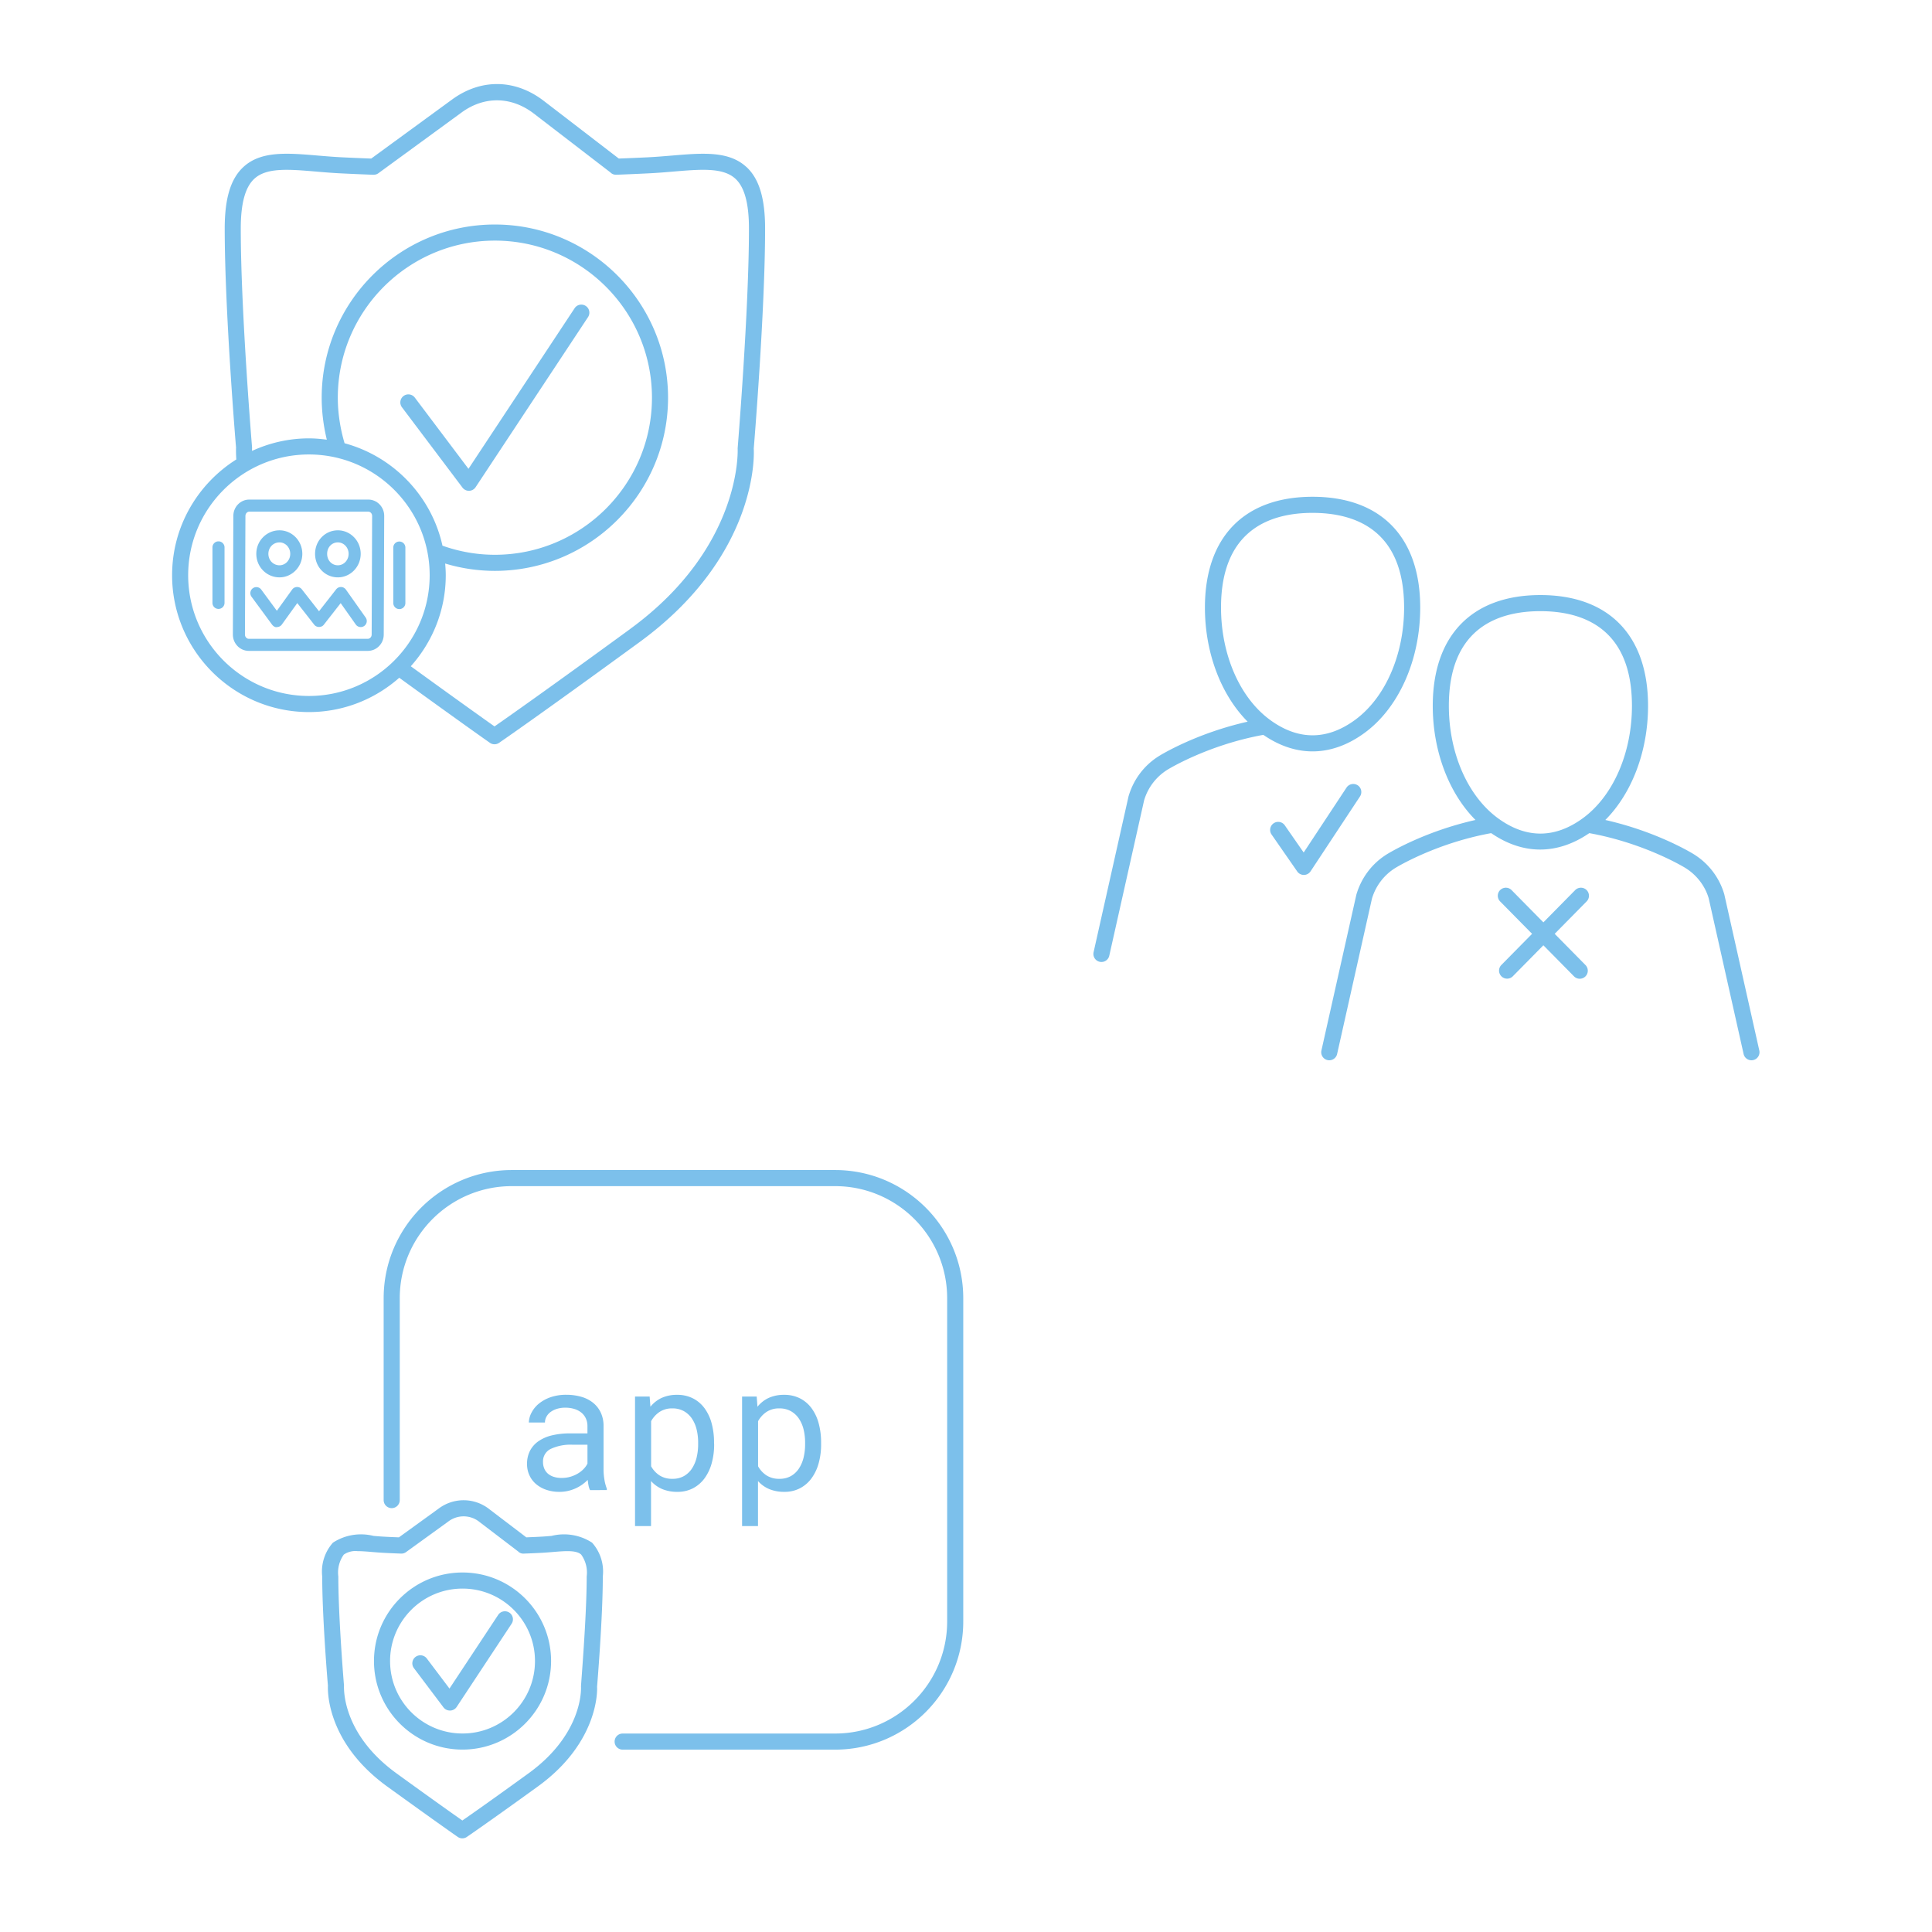 <svg viewBox="0 0 600 600" id="Layer_1" xmlns="http://www.w3.org/2000/svg"><defs><style>.cls-1{fill:#7cc0eb}</style></defs><g id="security-shield-bot"><g id="c"><path class="cls-1" d="M231.768 51.83c-5.45-5.01-13.625-4.315-23.075-3.52-2.39.2-4.885.41-7.45.54-3.03.145-6.055.28-9.065.39l-23.31-17.915c-8.86-6.805-19.505-6.96-28.465-.425l-25.12 18.345a812.028 812.028 0 0 1-9.135-.395c-2.57-.13-5.065-.34-7.45-.54-9.475-.805-17.625-1.49-23.08 3.525-3.98 3.655-5.83 9.745-5.83 19.17 0 25.78 3.49 67.89 3.52 67.94 0 .07-.075 1.46.08 3.745-11.955 7.53-19.94 20.81-19.94 35.95 0 23.435 19.065 42.5 42.5 42.5 10.75 0 20.555-4.045 28.045-10.655 19.9 14.435 28.07 20.145 28.15 20.205a2.496 2.496 0 0 0 2.84.015c.12-.085 12.535-8.595 43.645-31.3 37.23-27.185 35.545-59.115 35.455-60.09.035-.425 3.525-42.535 3.525-68.315 0-9.425-1.85-15.52-5.83-19.175l-.01.005ZM58.438 178.64c0-20.68 16.82-37.5 37.5-37.5s37.5 16.82 37.5 37.5-16.82 37.5-37.5 37.5-37.5-16.82-37.5-37.5Zm46.47-55.13c0-26.9 21.88-48.785 48.78-48.785s48.785 21.885 48.785 48.785-21.885 48.78-48.785 48.78c-5.605 0-11.065-.975-16.275-2.825-3.415-15.43-15.235-27.705-30.4-31.81-1.355-4.565-2.105-9.42-2.105-14.145Zm90.76 71.855c-25.165 18.375-38.055 27.42-42.095 30.23-3.04-2.15-11.23-7.97-26-18.68 6.73-7.52 10.86-17.415 10.86-28.275 0-1.225-.08-2.43-.185-3.63a53.745 53.745 0 0 0 15.435 2.28c29.66 0 53.785-24.125 53.785-53.78s-24.125-53.785-53.785-53.785-53.78 24.125-53.78 53.785c0 4.335.555 8.77 1.595 13.04-1.825-.24-3.675-.41-5.565-.41-6.305 0-12.275 1.42-17.665 3.895 0-.565.01-.98.01-1.135-.035-.42-3.505-42.325-3.505-67.895 0-7.815 1.375-12.885 4.215-15.495 3.84-3.52 10.64-2.95 19.27-2.22 2.445.21 5 .425 7.63.55 3.36.165 6.72.31 10.06.435.655-.015 1.115-.15 1.565-.48l25.825-18.855c7.07-5.17 15.475-5.03 22.47.345l23.74 18.245c.48.485 1.035.745 1.865.735 3.345-.12 6.7-.27 10.065-.435 2.63-.125 5.185-.34 7.63-.55 8.635-.72 15.435-1.295 19.27 2.22 2.835 2.605 4.215 7.675 4.215 15.495 0 25.57-3.47 67.475-3.51 68.265.02.305 1.475 30.625-33.42 56.095l.005.01Z"></path><path class="cls-1" d="M145.623 152.42h.08a2.49 2.49 0 0 0 2.005-1.125l34.91-52.815c.76-1.15.45-2.705-.705-3.465-1.155-.755-2.705-.45-3.46.71l-32.965 49.87-16.665-22.12a2.504 2.504 0 0 0-3.5-.495 2.498 2.498 0 0 0-.495 3.5l18.795 24.945c.475.63 1.215.995 1.995.995h.005ZM104.933 179.305c3.84 0 7.085-3.22 7.085-7.305s-3.24-7.305-7.085-7.305c-3.96 0-7.085 3.22-7.085 7.305s3.12 7.305 7.085 7.305Zm0-10.86c1.84 0 3.335 1.595 3.335 3.555s-1.495 3.555-3.335 3.555c-1.9 0-3.335-1.53-3.335-3.555s1.435-3.555 3.335-3.555ZM86.803 179.305c3.84 0 7.085-3.22 7.085-7.305s-3.24-7.305-7.085-7.305c-3.96 0-7.205 3.22-7.205 7.305s3.24 7.305 7.205 7.305Zm0-10.86c1.84 0 3.335 1.595 3.335 3.555s-1.495 3.555-3.335 3.555c-1.935 0-3.455-1.56-3.455-3.555s1.515-3.555 3.455-3.555Z"></path><path class="cls-1" d="M114.368 155.145H77.413c-2.73 0-4.945 2.27-4.945 5.05l-.145 36.885c0 2.79 2.22 5.06 4.95 5.06h36.955c2.73 0 4.945-2.27 4.945-5.05l.145-36.885c0-2.79-2.22-5.06-4.95-5.06Zm1.055 41.935c0 .71-.545 1.31-1.195 1.31H77.273c-.65 0-1.2-.6-1.2-1.3l.145-36.885c0-.71.545-1.31 1.195-1.31h36.955c.65 0 1.2.6 1.2 1.3l-.145 36.885Z"></path><path class="cls-1" d="M107.408 183.09a1.873 1.873 0 0 0-1.49-.79 1.898 1.898 0 0 0-1.52.72l-5.325 6.81-5.335-6.81a1.83 1.83 0 0 0-1.515-.72 1.905 1.905 0 0 0-1.485.78l-4.755 6.605-4.88-6.625a1.874 1.874 0 0 0-3.015 2.225l6.4 8.695c.355.485 1.04.935 1.52.76.6 0 1.16-.295 1.515-.78l4.805-6.67 5.275 6.735c.715.91 2.245.91 2.95 0l5.25-6.715 4.69 6.64c.365.515.945.79 1.535.79.375 0 .75-.11 1.085-.34a1.88 1.88 0 0 0 .45-2.615l-6.145-8.695h-.01ZM124.018 189.16c1.035 0 1.875-.84 1.875-1.875V169.99a1.876 1.876 0 0 0-3.75 0v17.295c0 1.035.84 1.875 1.875 1.875ZM67.853 168.12c-1.035 0-1.875.84-1.875 1.875v17.295a1.876 1.876 0 0 0 3.75 0v-17.295c0-1.035-.84-1.875-1.875-1.875Z"></path></g></g><g id="users-yes-no"><g id="Isolation_Mode"><path class="cls-1" d="M492.721 276.407a2.497 2.497 0 0 0-3.535.025l-9.875 10.015-9.875-10.015c-.97-.985-2.55-.995-3.535-.025s-.995 2.55-.025 3.535l9.925 10.065-9.535 9.67c-.97.985-.96 2.565.025 3.535a2.496 2.496 0 0 0 3.535-.025l9.485-9.62 9.485 9.62a2.5 2.5 0 1 0 3.56-3.51l-9.535-9.67 9.925-10.065c.97-.98.96-2.565-.025-3.535ZM418.176 244.592l-13.31 20.165-5.86-8.44a2.493 2.493 0 0 0-3.48-.625 2.497 2.497 0 0 0-.625 3.48l7.965 11.47a2.494 2.494 0 0 0 2.055 1.075h.03c.83-.01 1.6-.43 2.06-1.125l15.345-23.245c.76-1.15.44-2.705-.71-3.465a2.513 2.513 0 0 0-3.47.71Z"></path><path class="cls-1" d="M535.486 277.707a21.8 21.8 0 0 0-9.41-12.385c-.5-.31-11.385-7.03-27.53-10.67 8.28-8.315 13.27-21.39 13.27-35.445 0-21.865-12.185-34.405-33.43-34.405s-33.43 12.54-33.43 34.405c0 14.06 4.995 27.13 13.27 35.44-16.16 3.64-27.05 10.365-27.54 10.67-4.565 2.84-7.91 7.24-9.46 12.545l-10.845 48.37a2.494 2.494 0 0 0 2.44 3.045c1.145 0 2.175-.79 2.435-1.955l10.81-48.215a16.785 16.785 0 0 1 7.265-9.55c.125-.08 12.415-7.665 29.77-10.82 9.895 6.82 20.575 6.775 30.47 0 17.39 3.145 29.725 10.74 29.855 10.825 3.52 2.19 6.1 5.58 7.22 9.39l10.845 48.37a2.502 2.502 0 0 0 2.985 1.895 2.495 2.495 0 0 0 1.89-2.985l-10.88-48.525Zm-70.305-23.62s0-.005 0 0c-9.39-6.88-15.225-20.245-15.225-34.88 0-24.305 15.46-29.405 28.43-29.405s28.43 5.105 28.43 29.405c0 14.62-5.82 27.97-15.19 34.855-.015.01-.025.02-.035.03-8.72 6.38-17.695 6.38-26.41-.005ZM344.496 296.802l10.81-48.215a16.802 16.802 0 0 1 7.265-9.55c.125-.08 12.415-7.665 29.77-10.82 10.22 7.05 21.28 6.835 31.455-.625 10.65-7.8 17.265-22.71 17.265-38.91 0-21.865-12.185-34.405-33.43-34.405s-33.43 12.54-33.43 34.405c0 14.055 4.995 27.125 13.27 35.44-16.16 3.64-27.05 10.365-27.54 10.675-4.57 2.84-7.915 7.24-9.46 12.54l-10.845 48.37a2.494 2.494 0 0 0 2.44 3.045 2.485 2.485 0 0 0 2.43-1.95Zm63.13-137.525c12.97 0 28.43 5.105 28.43 29.405 0 14.635-5.83 28-15.215 34.88-8.72 6.39-17.705 6.39-26.425 0-9.385-6.88-15.215-20.245-15.215-34.875-.005-24.305 15.46-29.41 28.425-29.41Z"></path></g></g><g id="app-shield-check"><g id="e63dddd9-5a19-4fd2-95ee-4653cc791d2f"><path class="cls-1" d="M143.578 570.917a2.493 2.493 0 0 1-1.42-.445s-6-4.16-21.91-15.655c-19.335-14-18.45-30.63-18.4-31.335-.03 0-1.78-21-1.78-33.89a13.497 13.497 0 0 1 3.325-10.5 15.953 15.953 0 0 1 12.6-2.105c1.195.1 2.435.205 3.72.265 1.393.077 2.783.138 4.17.185l12.33-8.92a12.875 12.875 0 0 1 15.825.23l11.415 8.69c1.365-.055 2.735-.11 4.11-.185 1.285-.06 2.525-.165 3.715-.265a15.998 15.998 0 0 1 12.605 2.105 13.497 13.497 0 0 1 3.325 10.5c0 12.945-1.765 34.05-1.785 34.265.05.325.94 16.96-18.4 30.955-15.705 11.365-22 15.625-22.045 15.67-.413.282-.9.433-1.4.435Zm-32.52-89.195a6.371 6.371 0 0 0-4.28 1.065 9.583 9.583 0 0 0-1.71 6.81c0 12.735 1.745 33.635 1.765 33.845-.03.96-.63 15.04 16.345 27.32 11.5 8.335 17.83 12.8 20.41 14.61 2.62-1.81 9.03-6.3 20.5-14.61 17-12.28 16.38-26.36 16.345-26.955s1.77-21.5 1.77-34.21a9.583 9.583 0 0 0-1.71-6.81c-1.535-1.405-4.905-1.125-8.8-.8-1.245.1-2.545.21-3.885.275-1.705.09-3.405.16-5.095.22a2.205 2.205 0 0 1-1.79-.66l-11.91-9.08a7.855 7.855 0 0 0-9.87-.16l-13.035 9.43a2.422 2.422 0 0 1-1.555.47c-1.69-.06-3.39-.13-5.095-.22-1.34-.065-2.64-.175-3.885-.275-1.625-.14-3.165-.265-4.515-.265Z"></path><path class="cls-1" d="M139.713 531.222c-.787 0-1.528-.37-2-1l-9.16-12.155a2.5 2.5 0 1 1 3.997-3.005l.004.005 7.035 9.33 15.07-22.795a2.5 2.5 0 1 1 4.164 2.76l-17 25.745a2.5 2.5 0 0 1-2 1.12l-.11-.005Z"></path><path class="cls-1" d="M143.643 543.352c-15.188 0-27.5-12.312-27.5-27.5s12.312-27.5 27.5-27.5 27.5 12.312 27.5 27.5c-.017 15.181-12.319 27.483-27.5 27.5Zm0-50c-12.426 0-22.5 10.074-22.5 22.5s10.074 22.5 22.5 22.5 22.5-10.074 22.5-22.5-10.074-22.5-22.5-22.5ZM183.248 462.772a5.236 5.236 0 0 1-.47-1.41 15.805 15.805 0 0 1-.255-1.76c-.52.52-1.082.996-1.68 1.425-.639.46-1.323.855-2.04 1.18-.763.347-1.558.617-2.375.805-.88.203-1.782.302-2.685.295a12.355 12.355 0 0 1-4.18-.67 9.708 9.708 0 0 1-3.17-1.815 7.935 7.935 0 0 1-2-2.71 8.123 8.123 0 0 1-.715-3.395 8.82 8.82 0 0 1 .93-4.19 8.275 8.275 0 0 1 2.7-3 12.417 12.417 0 0 1 4.205-1.785 23.452 23.452 0 0 1 5.5-.59h5.425v-2.285a5.56 5.56 0 0 0-.5-2.365 5.088 5.088 0 0 0-1.37-1.785 6.355 6.355 0 0 0-2.16-1.14 9.425 9.425 0 0 0-2.86-.405 8.468 8.468 0 0 0-2.645.38 6.467 6.467 0 0 0-1.975 1c-.518.39-.943.891-1.245 1.465a3.703 3.703 0 0 0-.445 1.76h-5a6.9 6.9 0 0 1 .87-3.135 8.816 8.816 0 0 1 2.28-2.755 11.943 11.943 0 0 1 3.625-1.975 14.585 14.585 0 0 1 4.85-.75c1.551-.013 3.096.19 4.59.605 1.331.359 2.577.979 3.665 1.825a8.602 8.602 0 0 1 2.43 3.05 9.674 9.674 0 0 1 .89 4.27v13.5c.006 1.032.095 2.062.265 3.08.149.968.402 1.917.755 2.83v.43l-5.21.02Zm-8.78-3.785c.917.008 1.83-.12 2.71-.38a10.151 10.151 0 0 0 2.3-1 8.59 8.59 0 0 0 1.785-1.415 6.754 6.754 0 0 0 1.18-1.65v-5.87h-4.62a14.545 14.545 0 0 0-6.765 1.29 4.285 4.285 0 0 0-2.42 4.055c-.01.684.114 1.363.365 2a4.21 4.21 0 0 0 1.085 1.575 5.194 5.194 0 0 0 1.825 1.03 7.792 7.792 0 0 0 2.555.365ZM221.783 448.567a21.588 21.588 0 0 1-.75 5.81 14.332 14.332 0 0 1-2.205 4.69 10.405 10.405 0 0 1-3.585 3.115 10.28 10.28 0 0 1-4.875 1.125 12 12 0 0 1-4.685-.855 9.74 9.74 0 0 1-3.5-2.5v13.99h-4.97v-40.23h4.54l.24 3.17a9.722 9.722 0 0 1 3.5-2.755 11.288 11.288 0 0 1 4.765-.95 10.68 10.68 0 0 1 4.945 1.1 10.194 10.194 0 0 1 3.595 3.065c1.021 1.411 1.768 3 2.205 4.685.519 1.957.771 3.975.75 6l.03.54Zm-4.97-.565c.006-1.362-.15-2.72-.465-4.045a10.598 10.598 0 0 0-1.45-3.38 7.411 7.411 0 0 0-2.5-2.325 7.126 7.126 0 0 0-3.6-.86 6.943 6.943 0 0 0-4 1.115 8.218 8.218 0 0 0-2.59 2.86v14a8.11 8.11 0 0 0 2.575 2.805 7.152 7.152 0 0 0 4.085 1.085 6.998 6.998 0 0 0 3.57-.87 7.308 7.308 0 0 0 2.47-2.35 10.888 10.888 0 0 0 1.44-3.41c.314-1.329.47-2.69.465-4.055v-.57ZM255.003 448.567a21.588 21.588 0 0 1-.75 5.81 14.332 14.332 0 0 1-2.205 4.69 10.405 10.405 0 0 1-3.585 3.115 10.28 10.28 0 0 1-4.875 1.125 12 12 0 0 1-4.685-.855 9.74 9.74 0 0 1-3.5-2.5v13.99h-4.945v-40.23h4.54l.24 3.17a9.722 9.722 0 0 1 3.5-2.755 11.288 11.288 0 0 1 4.765-.95 10.68 10.68 0 0 1 4.945 1.1 10.194 10.194 0 0 1 3.595 3.065c1.021 1.411 1.768 3 2.205 4.685.519 1.957.771 3.975.75 6l.005.54Zm-4.97-.565c.006-1.362-.15-2.72-.465-4.045a10.62 10.62 0 0 0-1.45-3.38 7.411 7.411 0 0 0-2.5-2.325 7.126 7.126 0 0 0-3.6-.86 6.943 6.943 0 0 0-4 1.115 8.218 8.218 0 0 0-2.59 2.86v14a8.11 8.11 0 0 0 2.575 2.805 7.152 7.152 0 0 0 4.085 1.085 6.998 6.998 0 0 0 3.57-.87 7.308 7.308 0 0 0 2.47-2.35 10.888 10.888 0 0 0 1.44-3.41c.314-1.329.47-2.69.465-4.055v-.57Z"></path><path class="cls-1" d="M259.373 543.367h-66a2.5 2.5 0 1 1 0-5h66c19.197-.022 34.753-15.578 34.775-34.775v-100.45c-.022-19.197-15.578-34.753-34.775-34.775h-100.45c-19.197.022-34.753 15.578-34.775 34.775v62.725a2.5 2.5 0 1 1-5 0v-62.725c.028-21.956 17.819-39.747 39.775-39.775h100.45c21.956.028 39.747 17.819 39.775 39.775v100.45c-.028 21.956-17.819 39.747-39.775 39.775Z" id="fa3bdea6-7210-47dd-9b6f-043a58bf8c3a"></path></g></g></svg>